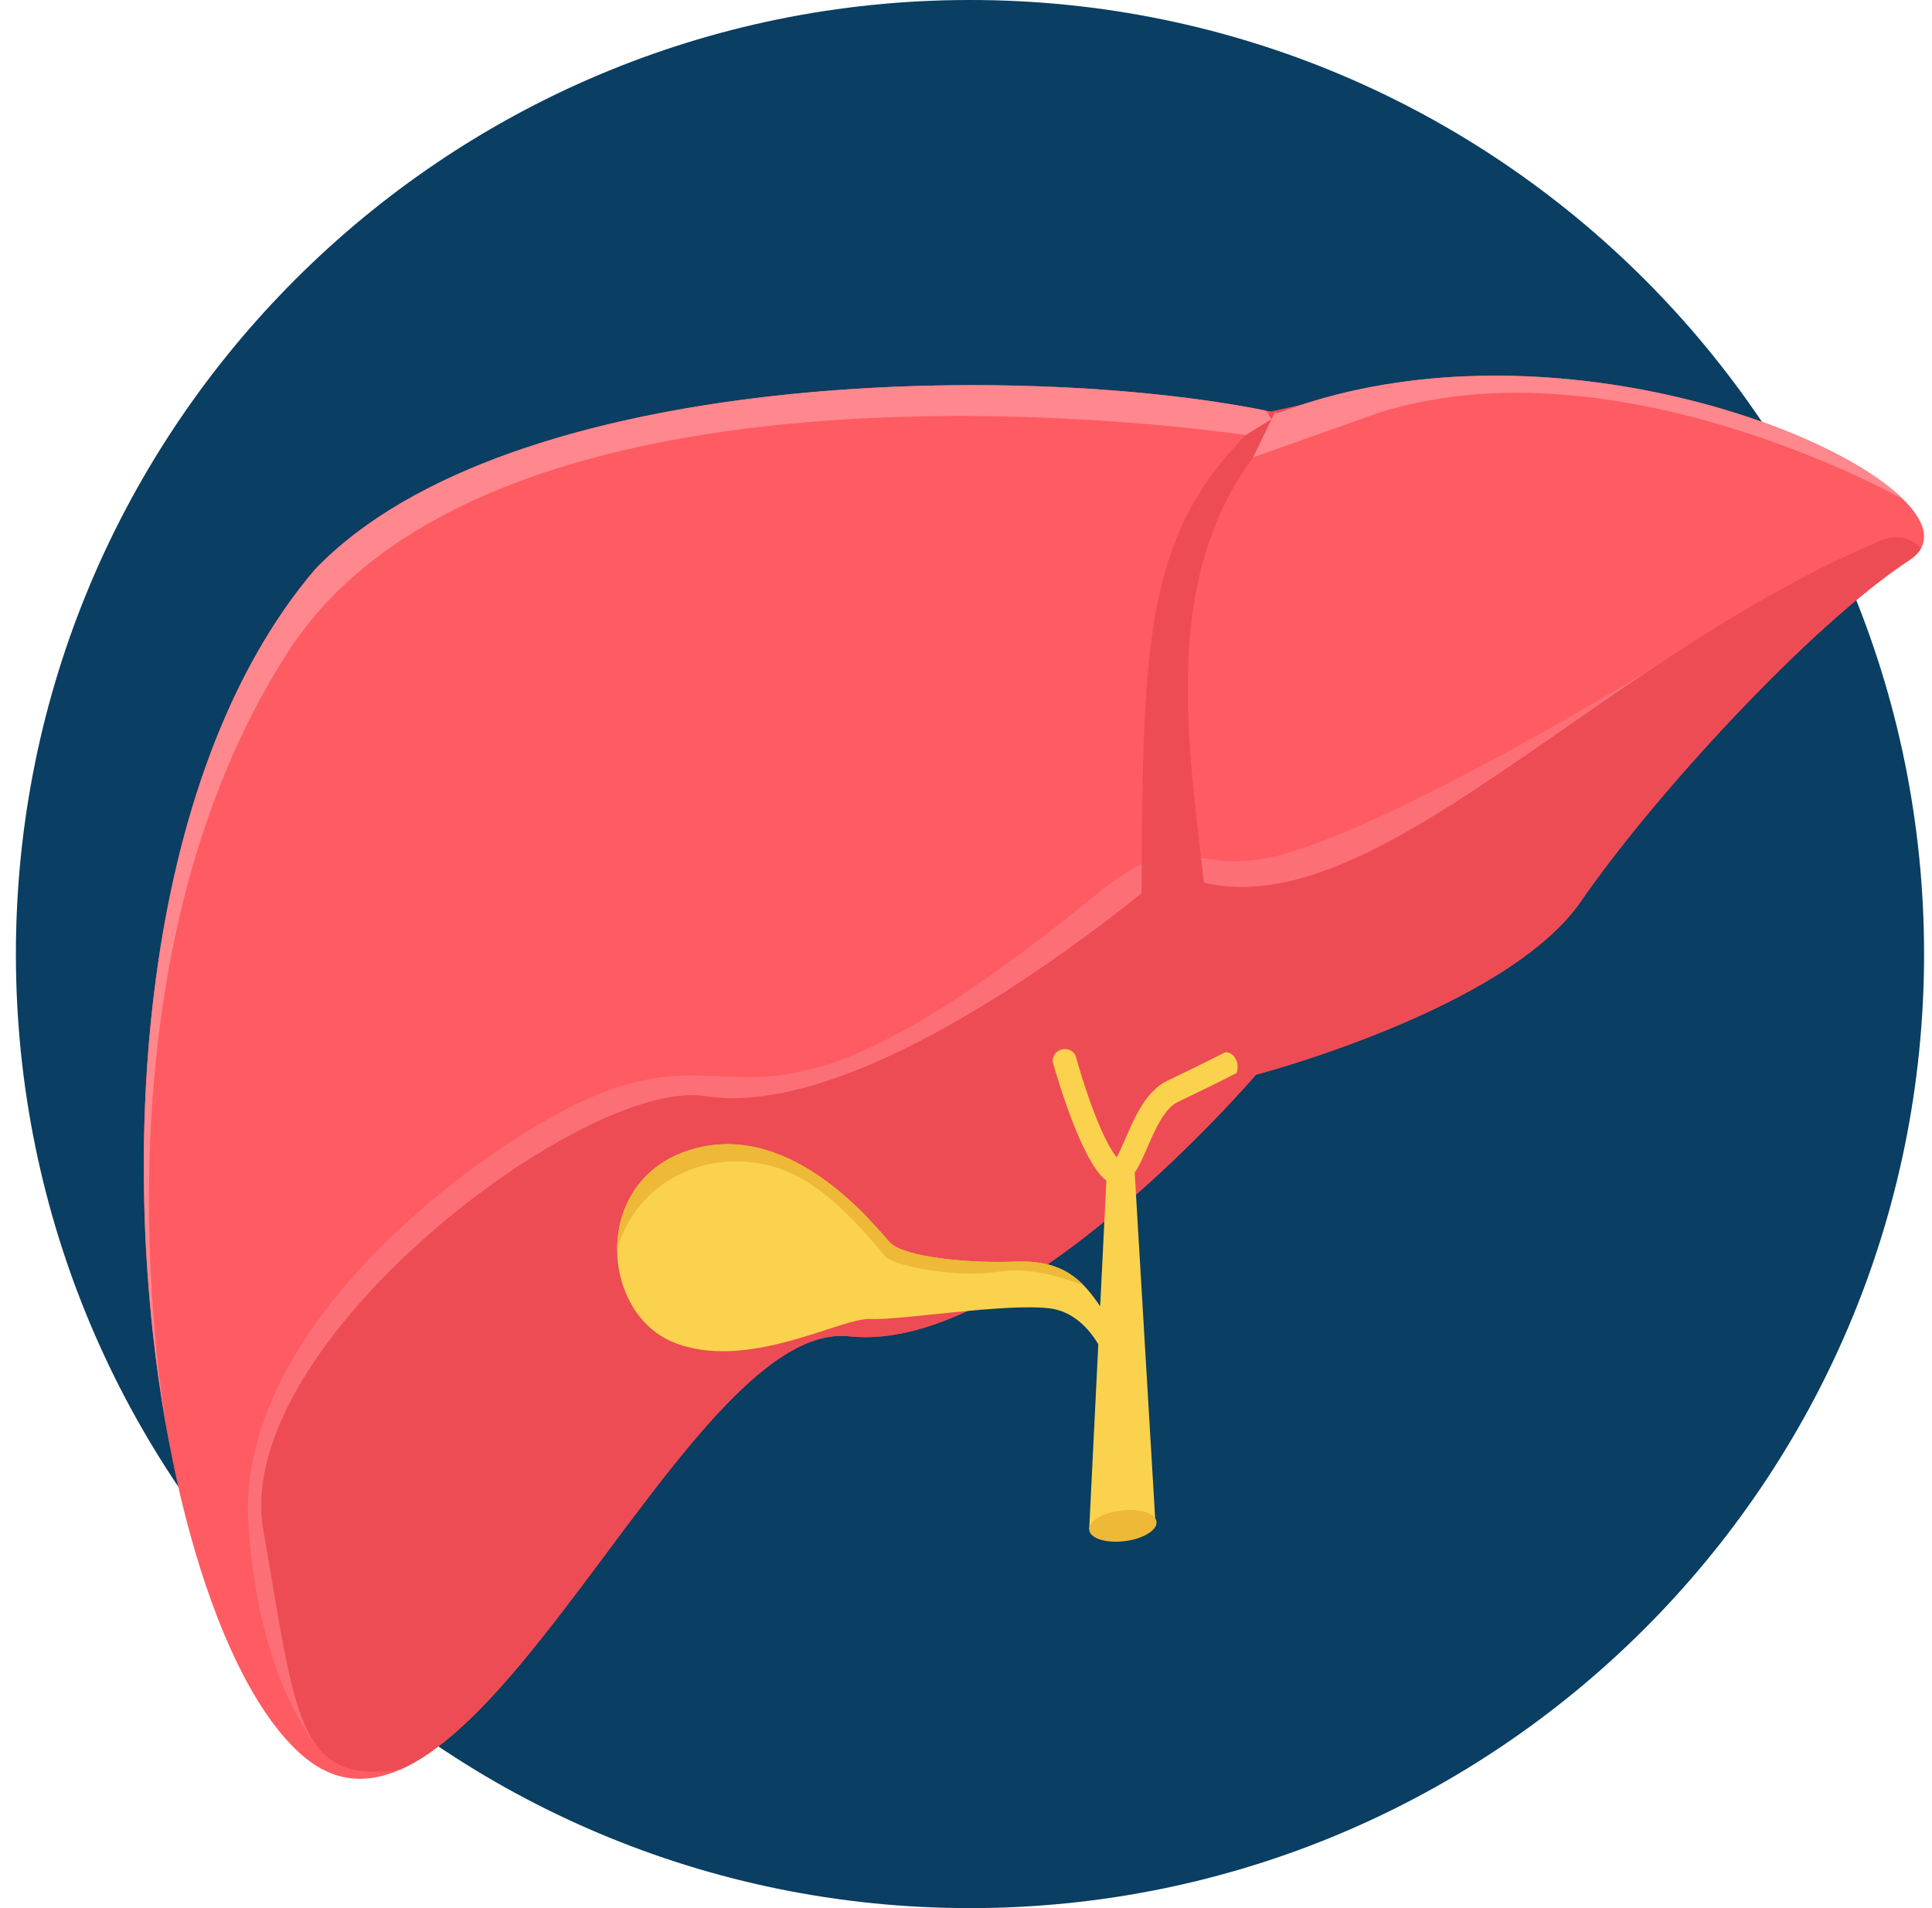 <svg width="81" height="80" viewBox="0 0 81 80" fill="none" xmlns="http://www.w3.org/2000/svg">
<g clip-path="url(#clip0_392_4838)">
<path d="M40.667 80C62.758 80 80.667 62.092 80.667 40C80.667 17.909 62.758 0 40.667 0C18.576 0 0.667 17.909 0.667 40C0.667 62.092 18.576 80 40.667 80Z" fill="#ECF0F1"/>
<path d="M40.667 80C62.758 80 80.667 62.092 80.667 40C80.667 17.909 62.758 0 40.667 0C18.576 0 0.667 17.909 0.667 40C0.667 62.092 18.576 80 40.667 80Z" fill="#0A3E62"/>
<path d="M53.574 17.32C43.536 15.141 21.434 15.311 13.208 23.871C1.977 37.064 5.602 67.437 12.661 73.587C19.72 79.737 28.581 55.255 35.603 56.026C42.626 56.797 52.654 45.057 52.654 45.057C52.654 45.057 63.153 42.316 66.273 37.797C69.393 33.278 75.956 26.164 80.053 23.482C84.151 20.8 66.867 12.264 53.574 17.32L53.574 17.32Z" fill="#FF5B62"/>
<path d="M69.793 27.681C67.341 29.245 58.03 34.718 53.684 35.841C49.591 36.898 49.925 34.283 45.905 37.551C29.687 50.731 31.954 41.371 22.171 47.392C16.7 50.758 9.978 57.163 10.412 63.884C10.846 70.603 13.365 73.304 13.365 73.304L13.365 73.302C12.216 71.904 11.886 68.96 11.043 64.161C9.675 56.375 24.495 45.15 29.562 45.957C36.823 47.115 49.029 36.487 49.029 36.487C49.136 36.54 49.243 36.589 49.35 36.636L49.441 36.674C49.524 36.708 49.607 36.74 49.69 36.771L49.776 36.803C49.993 36.88 50.213 36.946 50.435 36.999L50.528 37.021C50.612 37.04 50.697 37.057 50.781 37.073L50.872 37.09C50.983 37.108 51.095 37.126 51.207 37.139L51.232 37.142C51.334 37.153 51.437 37.163 51.541 37.17L51.649 37.176C51.732 37.181 51.815 37.184 51.898 37.186L51.996 37.188C52.108 37.189 52.221 37.188 52.334 37.184L52.387 37.181C52.487 37.177 52.587 37.17 52.687 37.163L52.784 37.154C52.875 37.146 52.967 37.136 53.059 37.125L53.143 37.114C53.259 37.099 53.376 37.081 53.494 37.061L53.559 37.049C53.656 37.032 53.754 37.013 53.852 36.992L53.959 36.969C54.051 36.949 54.143 36.928 54.236 36.905L54.327 36.882C54.445 36.852 54.565 36.819 54.685 36.784L54.752 36.764C54.851 36.735 54.95 36.704 55.049 36.673L55.169 36.633C55.256 36.604 55.343 36.575 55.43 36.544L55.543 36.504C55.664 36.46 55.786 36.415 55.908 36.367L55.967 36.343C56.071 36.302 56.176 36.26 56.281 36.216L56.396 36.168C56.5 36.123 56.605 36.078 56.71 36.031L56.768 36.005C56.896 35.948 57.024 35.889 57.153 35.827L57.245 35.783C57.341 35.737 57.438 35.69 57.535 35.642L57.666 35.576C57.773 35.522 57.879 35.468 57.986 35.412L58.039 35.385C58.172 35.315 58.306 35.244 58.44 35.171L58.513 35.13C58.627 35.068 58.741 35.005 58.855 34.941L58.934 34.897C59.051 34.83 59.169 34.763 59.286 34.694L59.35 34.657C59.488 34.578 59.626 34.495 59.764 34.413L59.813 34.383C59.929 34.313 60.045 34.243 60.162 34.172L60.278 34.101L60.644 33.873L60.68 33.851C60.825 33.76 60.97 33.667 61.117 33.574L61.146 33.555L61.559 33.288L61.607 33.257L62.037 32.974L62.043 32.97L62.078 32.948C64.493 31.349 67.061 29.481 69.793 27.68H69.794V27.681H69.793Z" fill="#FC6F76"/>
<path d="M80.559 22.948L80.528 22.979C80.528 22.979 79.925 22.217 78.86 22.664C66.234 27.964 56.588 40.242 49.029 36.488C49.029 36.488 36.823 47.115 29.563 45.958C24.495 45.15 9.675 56.375 11.043 64.162C12.411 71.947 12.427 74.853 16.784 74.191C22.967 71.469 29.893 55.4 35.603 56.027C42.626 56.798 52.654 45.059 52.654 45.059C52.654 45.059 63.153 42.317 66.273 37.798C69.394 33.279 75.956 26.165 80.054 23.483C80.296 23.324 80.461 23.144 80.559 22.948H80.559L80.559 22.948Z" fill="#ED4C54"/>
<path d="M54.572 16.968C48.426 22.369 49.67 29.979 50.474 37.01L47.863 37.453C47.911 26.192 48.031 21.879 53.27 17.256L54.572 16.968V16.968Z" fill="#ED4C54"/>
<path d="M79.787 20.933C79.599 20.827 67.79 14.206 57.874 17.285L52.538 19.174L53.446 17.293L53.574 17.32C63.802 13.43 76.392 17.588 79.787 20.933V20.933Z" fill="#FF878E"/>
<path d="M53.061 17.214L53.311 17.572L52.226 18.243C52.226 18.243 21.018 13.445 12.074 27.334C3.786 40.206 6.624 57.926 7.085 60.454C4.859 48.69 5.813 32.557 13.208 23.872C21.296 15.455 42.802 15.15 53.061 17.214H53.061Z" fill="#FF878E"/>
<path d="M48.434 63.711L47.572 49.163C47.763 48.895 47.923 48.524 48.101 48.114C48.421 47.374 48.812 46.473 49.376 46.204C50.903 45.477 51.836 44.992 51.838 44.99C51.981 44.683 51.821 44.113 51.368 44.117C51.365 44.118 50.481 44.577 48.949 45.307C48.053 45.733 47.58 46.825 47.192 47.722C47.048 48.053 46.919 48.352 46.812 48.525C45.944 47.393 45.092 44.255 45.09 44.246C44.866 43.818 44.149 43.922 44.131 44.498C44.133 44.508 45.071 47.955 46.083 49.2C46.185 49.326 46.286 49.423 46.385 49.494L46.125 54.769C45.374 53.663 44.583 52.818 42.572 52.896C40.562 52.974 37.889 52.703 37.312 52.094C36.734 51.485 33.271 46.961 29.037 48.181C24.803 49.4 25.124 54.98 28.203 56.264C31.282 57.547 35.26 55.237 36.479 55.301C37.698 55.365 42.085 54.635 43.984 54.852C44.988 54.967 45.648 55.696 46.047 56.358L45.665 64.111L48.434 63.711Z" fill="#FAD24D"/>
<path d="M45.411 53.867C44.794 53.241 43.983 52.841 42.572 52.895C40.562 52.974 37.889 52.703 37.312 52.093C36.734 51.484 33.271 46.961 29.036 48.18C26.84 48.813 25.869 50.619 25.874 52.391C26.696 49.423 29.847 48.041 32.65 48.982C34.585 49.632 36.158 51.535 37.156 52.722C37.712 53.126 40.172 53.582 41.892 53.315C43.604 53.048 45.306 53.903 45.412 53.867L45.411 53.867Z" fill="#EDB937"/>
<path d="M46.962 63.333C47.739 63.227 48.422 63.426 48.485 63.779C48.548 64.132 47.969 64.504 47.192 64.61C46.414 64.717 45.732 64.518 45.669 64.165C45.605 63.812 46.184 63.44 46.962 63.333Z" fill="#EDB937"/>
</g>
<defs>
<clipPath id="clip0_392_4838">
<rect width="80" height="80" fill="white" transform="translate(0.667)"/>
</clipPath>
</defs>
</svg>
